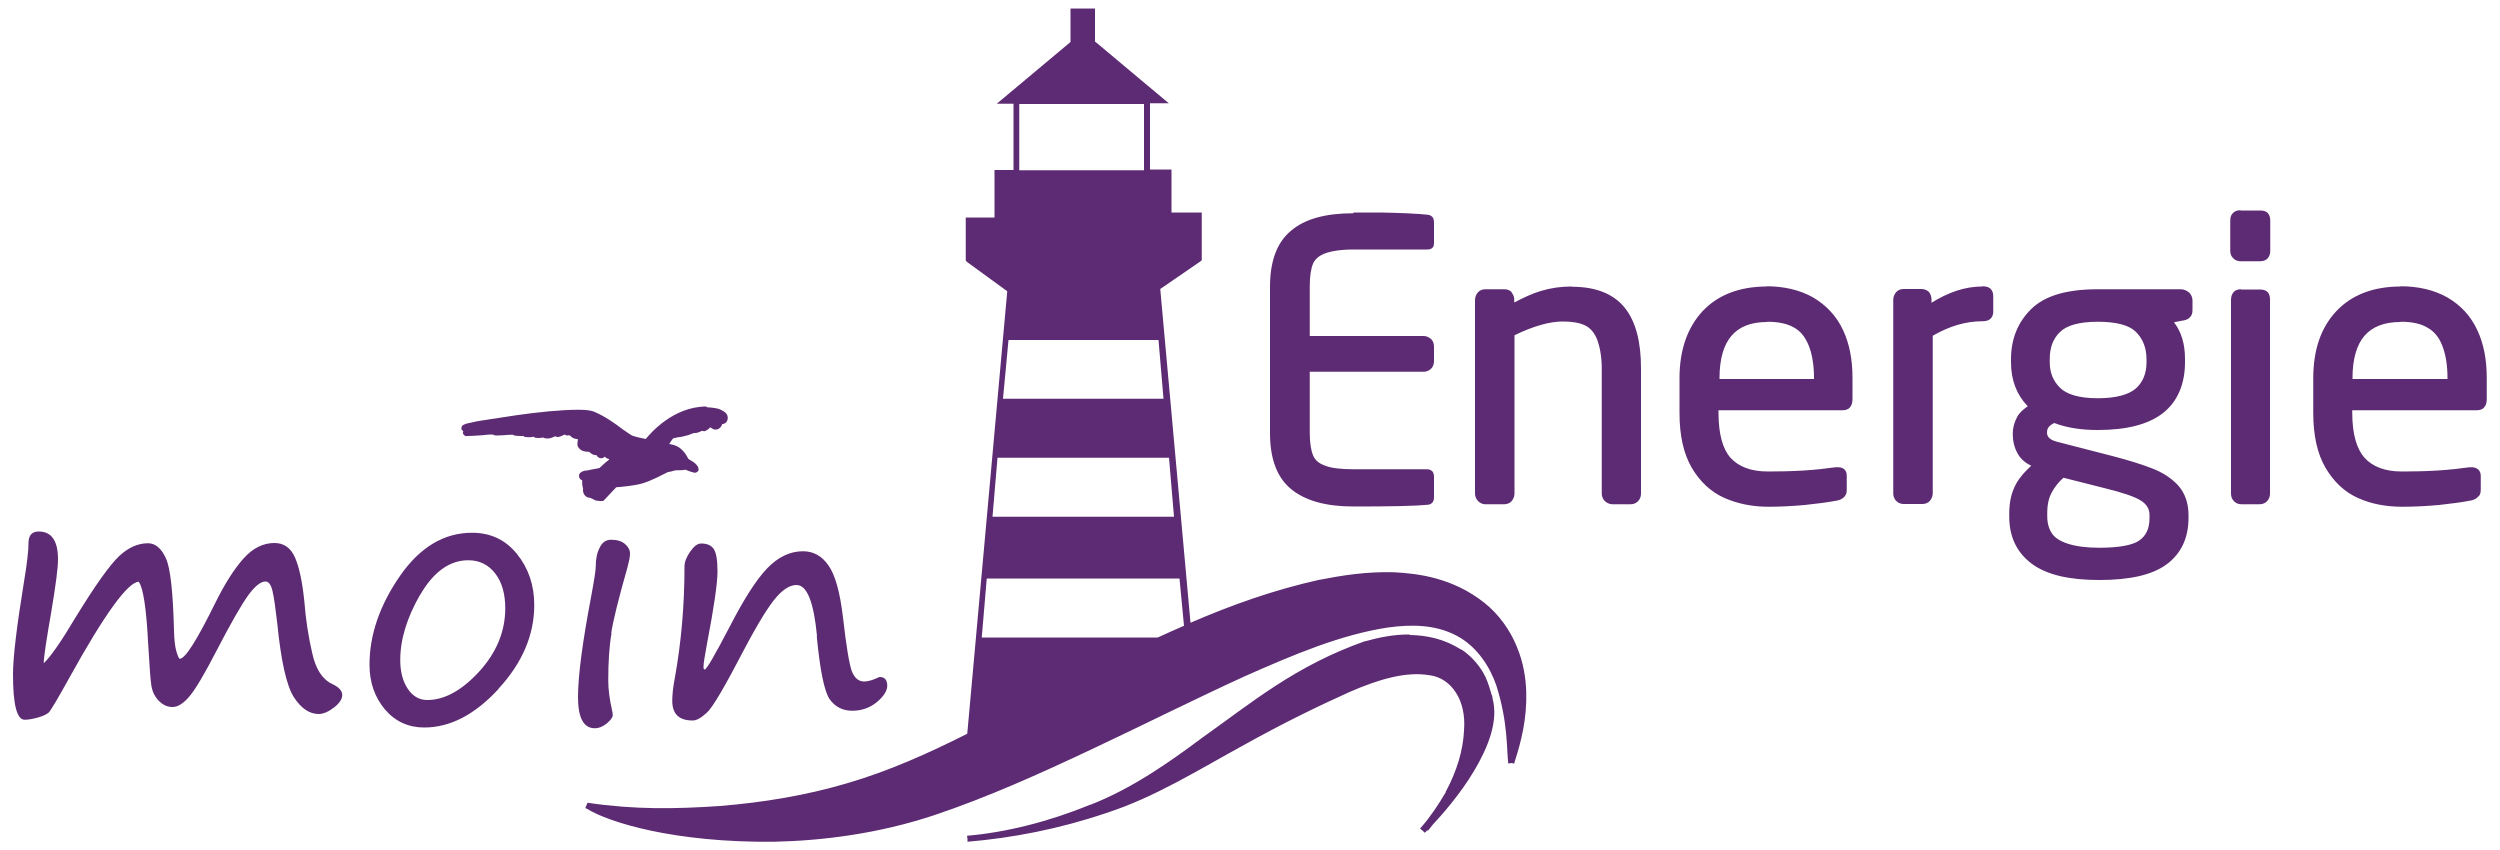 <?xml version="1.0" encoding="UTF-8"?>
<!DOCTYPE svg PUBLIC "-//W3C//DTD SVG 1.1//EN" "http://www.w3.org/Graphics/SVG/1.1/DTD/svg11.dtd">
<svg xmlns="http://www.w3.org/2000/svg" xmlns:xlink="http://www.w3.org/1999/xlink" xml:space="preserve" width="200" height="68" style="shape-rendering:geometricPrecision; text-rendering:geometricPrecision; image-rendering:optimizeQuality; fill-rule:evenodd; clip-rule:evenodd" viewBox="0 0 10000 3400">
 <defs>
  <style type="text/css">
   <![CDATA[
    .fil0 {fill:#5D2B73;fill-rule:nonzero}
   ]]>
  </style>
 </defs>
 <g id="Ebene_x0020_1">
  <path class="fil0" d="M2826 1626c-134,0 -226,109 -243,130 -10,-2 -35,-7 -53,-13 -5,-2 -21,-13 -41,-27 -30,-23 -68,-50 -110,-68 -15,-7 -37,-9 -68,-9 -66,0 -164,10 -246,22 -41,6 -78,12 -105,16 -27,4 -43,7 -45,7 -7,1 -20,4 -33,7 -7,2 -12,2 -18,4 -3,1 -5,2 -7,3 -2,1 -6,2 -9,7 -2,3 -3,8 -2,12 1,4 5,5 7,7 -1,4 -2,8 -1,10 2,5 7,9 10,10 3,1 6,0 7,0 10,0 35,-1 60,-3 12,-1 24,-3 32,-3 4,0 7,0 9,0 0,0 1,0 2,0 2,1 3,2 4,3 3,0 7,1 12,1 8,0 16,-1 26,-1 11,-1 22,-2 31,-2 3,0 5,0 7,0 2,1 3,3 6,3 5,1 12,2 23,2 5,0 9,0 12,0 0,0 1,0 1,0 1,0 2,3 3,3 5,1 10,2 18,2 8,0 15,-1 19,-2 0,0 1,0 1,0 1,0 2,3 3,3 5,1 9,2 15,2 9,0 16,-1 19,-2 4,2 9,4 18,4 10,0 20,-4 31,-9 3,1 5,3 9,3 9,0 19,-5 29,-10 3,2 5,4 10,4 3,0 6,-1 9,-1 6,5 12,11 19,13 6,2 10,2 15,3 -2,12 -5,25 2,33 11,16 29,17 38,17 2,0 3,0 4,0 6,5 12,10 18,12 5,2 9,1 13,2 0,1 1,2 1,3 3,4 9,9 16,9 7,0 12,-3 16,-7 0,0 0,1 0,1 5,7 10,7 16,9l0 3c-19,14 -33,29 -38,33 -13,3 -26,5 -36,7 -5,1 -10,2 -13,3 -2,0 -3,0 -4,0 -1,0 0,0 -1,0 -3,0 -7,1 -12,3 -3,1 -6,2 -9,5 -3,2 -7,6 -7,12 0,5 1,9 3,12 2,3 5,5 7,6 1,1 2,1 3,1 0,4 -1,9 0,12 0,2 0,8 0,9l1 0c0,5 1,9 3,13l-1 0c-1,9 1,19 7,26 7,9 16,10 20,10 3,0 17,8 22,10l0 1c1,0 3,0 4,0 5,1 10,2 15,2 3,0 6,0 7,0 2,0 2,0 3,0 3,0 5,-2 7,-4l48 -51c13,-1 68,-5 103,-15 37,-10 93,-41 102,-45 0,0 4,-1 4,-1 5,-1 16,-3 29,-7 2,0 5,0 10,0 6,0 17,0 27,-2 0,0 1,0 2,0 6,2 19,8 36,12 0,0 1,0 1,0 5,0 10,-3 13,-6 3,-4 3,-8 1,-13l0 -1c0,0 0,-2 -1,-4 -2,-3 -4,-5 -7,-9 -6,-7 -17,-14 -31,-22 -1,0 -1,-1 -1,-1 -11,-23 -27,-41 -45,-50 -13,-6 -21,-7 -31,-9 4,-7 8,-13 15,-22 4,-1 15,-5 29,-6 0,0 9,-1 18,-4 2,-1 2,0 4,-1 4,-1 11,-2 19,-6 1,0 2,-1 3,-1 3,-1 7,-3 12,-4 2,-1 3,1 5,0 6,0 17,-4 27,-9 2,0 4,2 7,2 7,0 17,-8 26,-16 -3,0 -2,-1 2,2 3,2 11,9 22,7 10,-1 17,-9 20,-15 2,-3 2,-5 3,-7 2,0 3,0 4,0 3,-1 8,-3 12,-7 4,-5 6,-11 6,-18 0,-9 -4,-16 -9,-20 -5,-5 -10,-7 -15,-10 -10,-6 -22,-8 -29,-9 -10,-1 -20,-3 -31,-3zm-2233 954c5,88 9,143 13,166 4,22 14,42 30,58 16,16 34,24 54,24 22,0 45,-15 69,-44 24,-29 59,-88 105,-177 59,-114 102,-189 129,-226 27,-37 50,-55 69,-55 13,0 22,13 28,38 6,25 12,69 19,129 15,151 37,249 66,295 29,45 62,68 100,68 18,0 39,-9 61,-26 22,-17 33,-34 33,-50 0,-17 -13,-31 -40,-44 -39,-18 -66,-59 -80,-123 -15,-64 -26,-134 -32,-211 -8,-76 -20,-133 -37,-172 -17,-39 -45,-58 -82,-58 -45,0 -86,20 -123,61 -37,41 -75,100 -114,179 -73,148 -120,223 -142,223 -3,0 -7,-9 -13,-28 -6,-19 -9,-47 -10,-85 -4,-152 -14,-248 -32,-288 -18,-40 -42,-61 -72,-61 -40,0 -79,17 -116,52 -37,35 -95,116 -174,245 -56,94 -98,155 -127,183 0,-25 11,-96 31,-211 17,-102 26,-170 26,-205 0,-74 -26,-111 -77,-111 -27,0 -41,15 -41,46 0,31 -6,83 -18,155 -29,178 -44,302 -44,370 0,121 15,182 47,182 14,0 31,-3 53,-9 21,-6 35,-13 43,-20 8,-8 36,-55 83,-140 141,-255 234,-382 277,-383 18,24 31,109 38,256zm1401 175c95,-103 143,-215 143,-335 0,-79 -23,-147 -69,-204 -46,-57 -106,-85 -180,-85 -112,0 -209,58 -289,174 -80,116 -121,234 -121,354 0,71 21,130 62,179 41,48 94,72 157,72 103,0 202,-51 297,-154zm-313 -376c53,-92 118,-138 192,-138 45,0 81,18 108,53 27,35 40,82 40,139 0,93 -35,177 -104,253 -70,76 -139,114 -208,114 -32,0 -58,-15 -78,-45 -20,-30 -30,-68 -30,-115 0,-83 27,-170 80,-262zm764 153c8,-53 30,-140 65,-263 6,-23 10,-41 10,-55 0,-14 -7,-27 -20,-38 -14,-12 -32,-17 -56,-17 -20,0 -35,10 -45,31 -11,21 -16,45 -16,75 0,15 -6,54 -18,119 -35,184 -53,319 -53,405 0,83 23,124 67,124 17,0 33,-7 49,-20 15,-13 23,-24 23,-32 0,-5 -1,-13 -3,-21 -10,-44 -15,-84 -15,-119 0,-73 4,-136 13,-188zm822 13c13,136 30,219 51,251 22,31 52,47 91,47 38,0 71,-12 99,-35 27,-23 41,-45 41,-65 0,-23 -10,-35 -30,-35 -2,0 -5,1 -8,3 -22,10 -40,15 -54,15 -23,0 -39,-14 -50,-42 -10,-28 -22,-99 -35,-214 -12,-101 -31,-170 -58,-208 -26,-38 -60,-57 -102,-57 -52,0 -100,23 -144,69 -44,46 -94,125 -152,238 -58,111 -90,166 -97,166 -4,0 -5,-4 -5,-11 0,-13 5,-44 14,-92 28,-146 42,-243 42,-289 0,-45 -5,-75 -15,-90 -10,-15 -27,-22 -51,-22 -14,0 -28,11 -43,32 -15,22 -23,41 -23,59 0,155 -13,303 -38,443 -8,41 -11,72 -11,95 0,53 27,79 82,79 15,0 33,-10 56,-31 23,-20 72,-104 149,-252 58,-110 102,-180 131,-212 28,-32 55,-47 79,-47 42,0 69,68 82,204zm1015 -2509l0 132 -295 247 67 0 0 265 -76 0 0 190 -115 0 0 172 4 5 162 118 -160 1770c-157,79 -315,150 -484,199 -163,48 -333,76 -506,90 -176,12 -341,15 -529,-13l-9 22c1,0 3,1 5,1 46,29 133,62 259,89 128,27 294,46 490,44 194,-4 418,-32 641,-106 215,-72 425,-167 633,-265 208,-98 411,-200 608,-290 198,-88 388,-168 575,-196 93,-13 189,-12 273,32 85,44 136,129 160,199 47,147 41,252 48,313l15 -2 9 3c0,-1 1,-3 1,-4 0,0 0,-1 0,-2 27,-83 50,-174 47,-282 -2,-55 -11,-117 -38,-181 -26,-64 -71,-129 -131,-176 -122,-96 -256,-116 -361,-121 -108,-3 -204,12 -296,30l-1 0c-185,41 -354,102 -516,172l-121 -1335 160 -110 6 -5 0 -191 -121 0 0 -172 -86 0 0 -265 75 0 -295 -247 0 -132 -98 0zm-205 380l499 0 0 265 -499 0 0 -265zm-42 944l599 0 20 235 -642 0 22 -235zm-44 471l685 0 20 236 -726 0 20 -236zm-44 483l771 0 18 189c-35,15 -70,31 -105,47l-704 0 20 -236zm1693 224c-67,-1 -128,13 -179,27l-2 0c-279,99 -450,244 -653,388 -130,97 -278,201 -444,266l-2 0c-165,68 -338,111 -492,124l2 12 0 12c178,-15 367,-51 555,-115 193,-62 371,-174 547,-270 163,-91 302,-158 426,-214 119,-52 228,-83 320,-67l1 0c44,6 80,31 105,70 25,39 37,91 32,151l0 2c-4,77 -28,159 -73,243 0,0 0,1 0,2 -30,51 -63,100 -99,141l-3 3c0,0 0,1 0,2l9 7 9 9c0,0 8,-7 10,-10l3 2c5,-7 10,-13 15,-19 1,-1 1,-2 2,-3 39,-42 111,-123 167,-217 56,-94 99,-200 74,-291 0,-3 -1,-5 -1,-9 -1,-3 -4,-7 -4,-10 -1,-3 -2,-7 -3,-10 -7,-24 -15,-49 -29,-73 -21,-36 -51,-69 -87,-93l-2 0c-68,-43 -138,-57 -205,-58zm3324 -1381c-11,0 -23,3 -30,12 -8,9 -10,21 -10,31l0 774c0,11 3,22 12,31 8,8 18,12 29,12l73 0c11,0 23,-4 30,-12 8,-8 12,-19 12,-31l0 -774c0,-11 -1,-23 -10,-32 -9,-9 -21,-10 -32,-10l-73 0zm-573 0c-122,0 -211,25 -266,79 -54,53 -81,120 -81,201l0 12c0,72 23,131 67,176 -17,12 -32,24 -42,42 -12,22 -18,45 -18,68l0 1c0,27 6,54 19,77 12,23 32,39 55,50 -23,21 -45,44 -61,73 -19,35 -27,74 -27,116l0 15c0,80 30,143 90,188 61,45 151,65 270,65 122,0 212,-20 270,-63 58,-43 87,-106 87,-185l0 -12c0,-47 -14,-88 -42,-119 -28,-30 -63,-52 -105,-68 -41,-16 -93,-32 -154,-48l-225 -58c-16,-4 -26,-10 -31,-15 -5,-5 -9,-11 -9,-22 0,-18 9,-28 29,-38 50,19 107,28 173,28 114,0 201,-21 261,-67 59,-46 89,-116 89,-205l0 -12c0,-61 -15,-109 -44,-147l36 -7c0,0 1,0 2,0 10,-2 20,-6 26,-13 7,-7 10,-17 10,-28l0 -39c0,-12 -5,-25 -15,-33 -10,-8 -21,-12 -32,-12l-333 0zm0 130c75,0 125,14 151,39 28,27 44,63 44,111l0 12c0,47 -16,82 -44,106 -27,23 -77,38 -151,38 -75,0 -125,-16 -151,-42 -28,-28 -41,-61 -41,-102l0 -12c0,-47 13,-82 41,-109 26,-26 76,-41 151,-41zm-137 624l166 42c70,17 119,34 143,49 24,15 35,34 35,58l0 12c0,43 -14,71 -41,90 -25,18 -79,29 -160,29 -53,0 -94,-6 -125,-16 -31,-10 -53,-24 -64,-41 -12,-18 -19,-40 -19,-68l0 -15c0,-35 7,-62 19,-83 11,-20 26,-40 47,-58zm1349 -765c-109,0 -196,33 -258,99 -62,66 -92,156 -92,268l0 138c0,91 16,163 49,220 33,56 76,97 130,121 53,24 112,35 178,35 51,0 100,-3 145,-7 45,-5 88,-10 129,-18 14,-3 24,-9 31,-18l1 0c7,-9 7,-19 7,-30l0 -51c0,-10 -3,-18 -10,-25 -7,-6 -16,-9 -26,-9l-9 0c-36,5 -78,10 -127,13 -48,3 -96,4 -143,4 -70,0 -118,-20 -150,-55 -31,-35 -49,-94 -49,-180l0 -10 498 0c12,0 23,-3 30,-12 8,-9 10,-21 10,-34l0 -83c0,-73 -12,-137 -38,-192 -26,-56 -66,-99 -119,-130 -53,-30 -116,-45 -189,-45zm0 141c43,0 78,7 104,22 27,14 48,38 61,71 14,34 22,78 22,133l0 3 -380 0 0 -3c0,-78 17,-134 48,-170 31,-36 79,-55 144,-55zm-1675 -141c-69,0 -136,24 -202,65l0 -12c0,-11 -3,-22 -10,-31 -8,-8 -19,-12 -31,-12l-71 0c-11,0 -22,4 -29,12 -7,8 -12,19 -12,31l0 774c0,11 3,22 12,31 8,8 19,12 29,12l76 0c11,0 22,-4 29,-12 7,-8 12,-19 12,-31l0 -630c67,-39 133,-58 198,-58 12,0 24,-2 32,-9 8,-7 12,-18 12,-29l0 -62c0,-12 -3,-23 -12,-31 -8,-7 -20,-9 -32,-9zm-860 0c-109,0 -196,33 -258,99 -61,66 -92,156 -92,268l0 138c0,91 16,163 49,220 33,56 77,97 131,121 53,23 111,35 176,35 51,0 100,-3 145,-7 45,-5 89,-10 131,-18 14,-3 24,-10 30,-18 7,-9 7,-19 7,-30l0 -51c0,-9 -2,-18 -9,-25 -7,-7 -16,-9 -26,-9l-10 0c-36,5 -78,10 -127,13 -48,3 -96,4 -143,4 -70,0 -118,-20 -150,-55 -31,-35 -48,-94 -48,-180l0 -10 496 0c12,0 23,-3 30,-12 8,-9 10,-21 10,-34l0 -83c0,-73 -12,-137 -38,-192 -26,-56 -67,-99 -119,-130 -53,-30 -116,-45 -189,-45zm0 141c44,0 79,7 106,22 27,14 46,38 60,71 14,34 22,78 22,133l0 3 -378 0 0 -3c0,-78 17,-134 48,-170 31,-36 77,-55 143,-55zm-781 -141c-44,0 -85,6 -124,18 -34,10 -70,27 -106,46l0 -10c0,-11 -3,-21 -10,-29l0 -2c-7,-8 -18,-12 -29,-12l-77 0c-11,0 -22,4 -29,12 -7,8 -12,19 -12,31l0 774c0,13 5,23 13,31 7,7 17,12 28,12l76 0c11,0 22,-4 29,-12 7,-8 12,-19 12,-31l0 -633c76,-37 141,-55 193,-55 38,0 68,5 90,16 22,11 37,30 48,57 10,28 18,66 18,115l0 500c0,12 5,23 13,31 8,7 19,12 29,12l74 0c11,0 21,-4 29,-12 8,-8 12,-19 12,-31l0 -500c0,-105 -20,-187 -65,-243 -46,-57 -118,-84 -211,-84zm-873 -293c-110,0 -194,22 -250,70 -57,47 -84,123 -84,224l0 585c0,102 27,177 84,224 57,47 140,70 250,70 150,0 249,-2 298,-7 8,-1 16,-5 20,-12 4,-7 4,-14 4,-22l0 -77c0,-8 -1,-15 -6,-22 -5,-6 -14,-9 -22,-9l-294 0c-53,0 -91,-5 -115,-15 -25,-9 -39,-22 -47,-41 -8,-20 -13,-50 -13,-90l0 -244 456 0c10,0 21,-4 29,-12 9,-8 12,-20 12,-31l0 -57c0,-11 -3,-23 -12,-31 -8,-7 -18,-12 -29,-12l-456 0 0 -199c0,-40 5,-71 13,-90 8,-18 22,-31 47,-41 24,-9 62,-16 115,-16l294 0c8,0 16,-1 22,-7 6,-6 6,-14 6,-22l0 -76c0,-6 0,-14 -4,-22 -5,-7 -12,-11 -20,-12 -16,-2 -46,-4 -87,-6 -41,-2 -75,-2 -103,-3 -29,0 -64,0 -108,0zm3548 -12c-12,0 -23,3 -31,12 -8,8 -10,19 -10,29l0 122c0,11 4,22 12,29 7,8 18,12 29,12l77 0c10,0 22,-2 30,-10 8,-8 12,-19 12,-30l0 -122c0,-11 -2,-22 -10,-31 -9,-9 -21,-10 -32,-10l-77 0zm0 0z"/>
 </g>
</svg>
